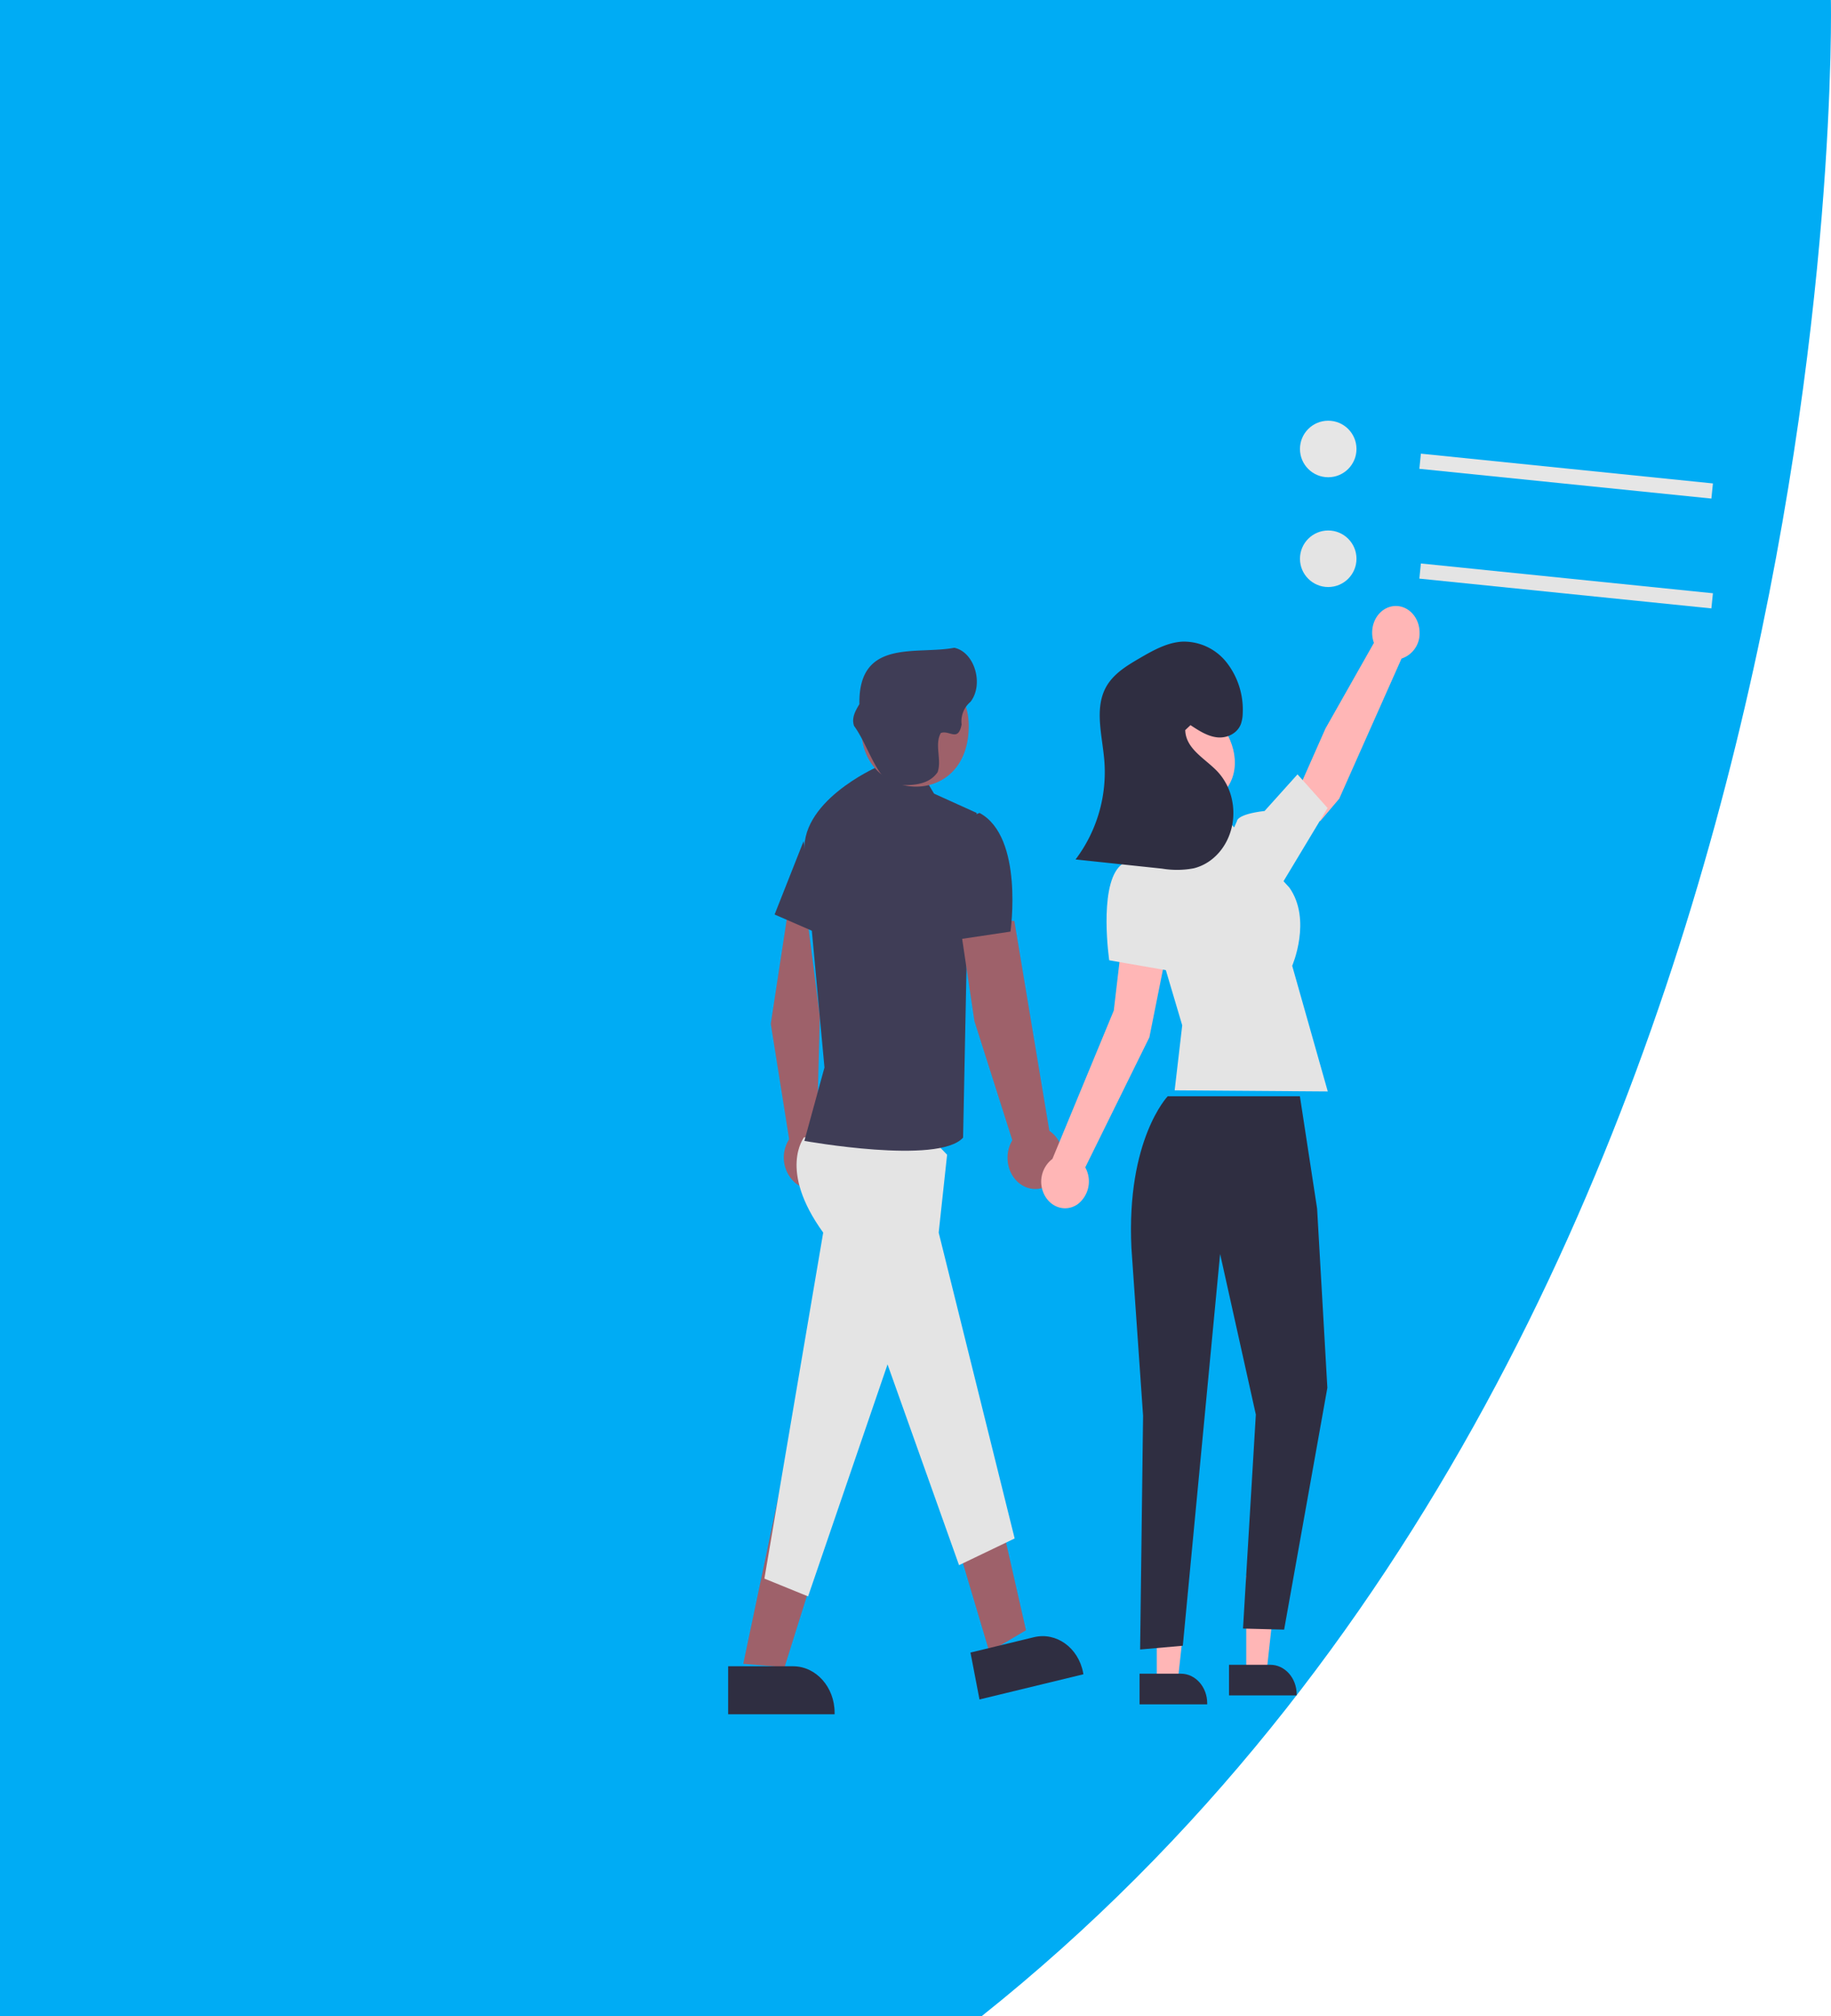 <svg xmlns="http://www.w3.org/2000/svg" viewBox="0 0 617.5 679.5"><defs><style>.cls-1{fill:#00acf4;}.cls-2{fill:#9e616a;}.cls-3{fill:#e4e4e4;}.cls-4{fill:#3f3d56;}.cls-5{fill:#2f2e41;}.cls-6{fill:#ffb6b6;}.cls-7{fill:#e6e6e6;}</style></defs><g id="Layer_2" data-name="Layer 2"><g id="Layer_1-2" data-name="Layer 1"><path class="cls-1" d="M0,0H617.46s9.74,443.62-286.33,679.5H0Z"/><path class="cls-2" d="M275.5,379.87l1-37.1-4.41-34.49-6.6.5-5.55,36.3,6.2,38.91a11.38,11.38,0,0,0,2.05,14.7c4.18,3.43,10,2.4,13.09-2.3a11.37,11.37,0,0,0-2-14.7,8.75,8.75,0,0,0-3.72-1.82Z"/><polygon class="cls-2" points="269.15 472.89 250.66 560.81 264.59 561.92 291.31 476.83 269.15 472.89"/><polygon class="cls-2" points="308.13 471.12 333.65 556.78 346.02 549.48 326.43 463.36 308.13 471.12"/><path class="cls-3" d="M271.19,383.33s-8.86,11,6.43,32.12L257.79,532.07l14.74,6,26.79-78.2,24.11,67.67,18.76-9L316.57,415.45l2.84-26.25-7.08-7.35Z"/><path class="cls-4" d="M295.6,258.61s-26.82,11.8-24.14,29.85l6.59,71.34-6.78,24.74s45.25,8.16,53.53-1.1L326.38,305l3-31L315,267.49l-3.58-6Z"/><polygon class="cls-4" points="271.01 283.51 261.23 308.24 275.77 314.56 271.01 283.51"/><path class="cls-2" d="M353.89,381.13,342.1,310.44l-18.77-1.75,5.29,35.48,12.78,40.15c-2.91,4.82-1.79,11.37,2.5,14.63s10.12,2,13-2.81,1.79-11.37-2.5-14.63l-.54-.38Z"/><path class="cls-4" d="M309,282.64l10.83,34.49L340.78,314s4.59-31.93-10.44-40Z"/><path id="aadf75e6-ac14-4c0d-b07b-d38ba10ebdab" class="cls-2" d="M326.7,245.3c-.55,29.53-41.06,24.49-35.69-4.52C295.14,217.69,327.25,221.79,326.7,245.3Z"/><path id="e2c3cfee-80d7-4301-b109-7608295bf7e0" class="cls-4" d="M321.83,218.33c-12.7,2.44-32.38-3.28-32,19-1.3,2.19-2.74,4.59-1.81,7.33,4.48,6.13,6.82,15.63,12.67,19.94,5.21,0,12,.77,15.51-4.33,1.49-4.19-1.14-9.29,1.1-13.22,2.94-1.05,5.81,3.17,7-2.84a8.63,8.63,0,0,1,3-7.66C331.85,230.68,328.72,219.78,321.83,218.33Z"/><path class="cls-5" d="M245.57,561.62h21.9c7.71,0,14,7,14,15.67v.51H245.57Z"/><path class="cls-5" d="M327.29,557l21.41-5.18h0c7.54-1.82,15,3.55,16.59,12l.09.5-35.05,8.49Z"/><polygon class="cls-6" points="420.29 561.72 427.36 561.72 430.73 531.07 420.29 531.07 420.29 561.72"/><path class="cls-5" d="M414.48,561.12h13.94c4.9,0,8.88,4.47,8.88,10v.33H414.48Z"/><polygon class="cls-6" points="390.12 566.72 397.19 566.72 400.56 536.07 390.12 536.07 390.12 566.72"/><path class="cls-5" d="M384.31,564.12h13.94c4.9,0,8.88,4.47,8.88,10v.33H384.31Z"/><path class="cls-6" d="M478.75,213.25c0-5-3.59-9-8-9s-8,4-8,9a10,10,0,0,0,.6,3.43L447,245.56l-10.13,22.9,8.36,8.33,6.43-7.6,21-47.21A8.89,8.89,0,0,0,478.75,213.25Z"/><path class="cls-6" d="M395.36,311l-15.94-2.77-3.8,32.37-20.69,50A9.7,9.7,0,0,0,352.36,403c2.35,4.23,7.31,5.52,11.08,2.89A9.7,9.7,0,0,0,366,393.47l21.63-43.85Z"/><path class="cls-5" d="M393.81,369.5s-14,14.55-12.24,51.14l3.93,56.53-1,78.8,14.4-1.27,12.58-132.06,12.05,54.14-4.33,72.13,13.87.36,14.58-81.51-3.46-60.42-5.8-37.84Z"/><path class="cls-3" d="M415.19,277.78,381.7,288.31l17,57.28-2.55,21.91,51.64.38-12-42.36s6.71-15.49-.95-26.35Z"/><path class="cls-3" d="M413.17,285.73l4-9s-.13-2.27,9.31-3.39L437.58,261l10.14,11.34-17.14,28.47Z"/><path class="cls-3" d="M396.09,299.76s-12-15-18.75-7.52-3.26,31.43-3.26,31.43l20.86,3.63Z"/><path id="bf97ead5-a8ed-4eb0-acc5-869eed05cf08" class="cls-6" d="M391.06,239.51c17.61-10.57,35.79,19.39,18.29,30.13C391.75,280.21,373.56,250.24,391.06,239.51Z"/><path class="cls-5" d="M401.49,244.41c2.78,1.83,5.66,3.71,8.87,4.1s6.82-1.12,8.11-4.43a11.56,11.56,0,0,0,.63-3.61,25.78,25.78,0,0,0-5.41-17.16,18.37,18.37,0,0,0-14.85-7.05c-5.3.26-10.2,3.08-14.91,5.83-4.33,2.54-8.9,5.34-11.26,10.14-3.48,7.12-.94,15.84-.26,23.92a48.81,48.81,0,0,1-9.68,33.53l29.21,3.1a30.36,30.36,0,0,0,10.67-.12c9.19-2.3,15-12.53,12.92-22.85a19.87,19.87,0,0,0-4.81-9.62c-4.15-4.48-10.82-7.65-11-14.11"/><rect class="cls-7" x="525.57" y="110.96" width="5.13" height="99" transform="translate(314.99 669.62) rotate(-84.18)"/><circle class="cls-7" cx="447.94" cy="151.33" r="9.53"/><rect class="cls-3" x="525.57" y="147.96" width="5.13" height="99" transform="translate(278.18 702.88) rotate(-84.18)"/><circle class="cls-3" cx="447.94" cy="188.33" r="9.53"/></g></g></svg>